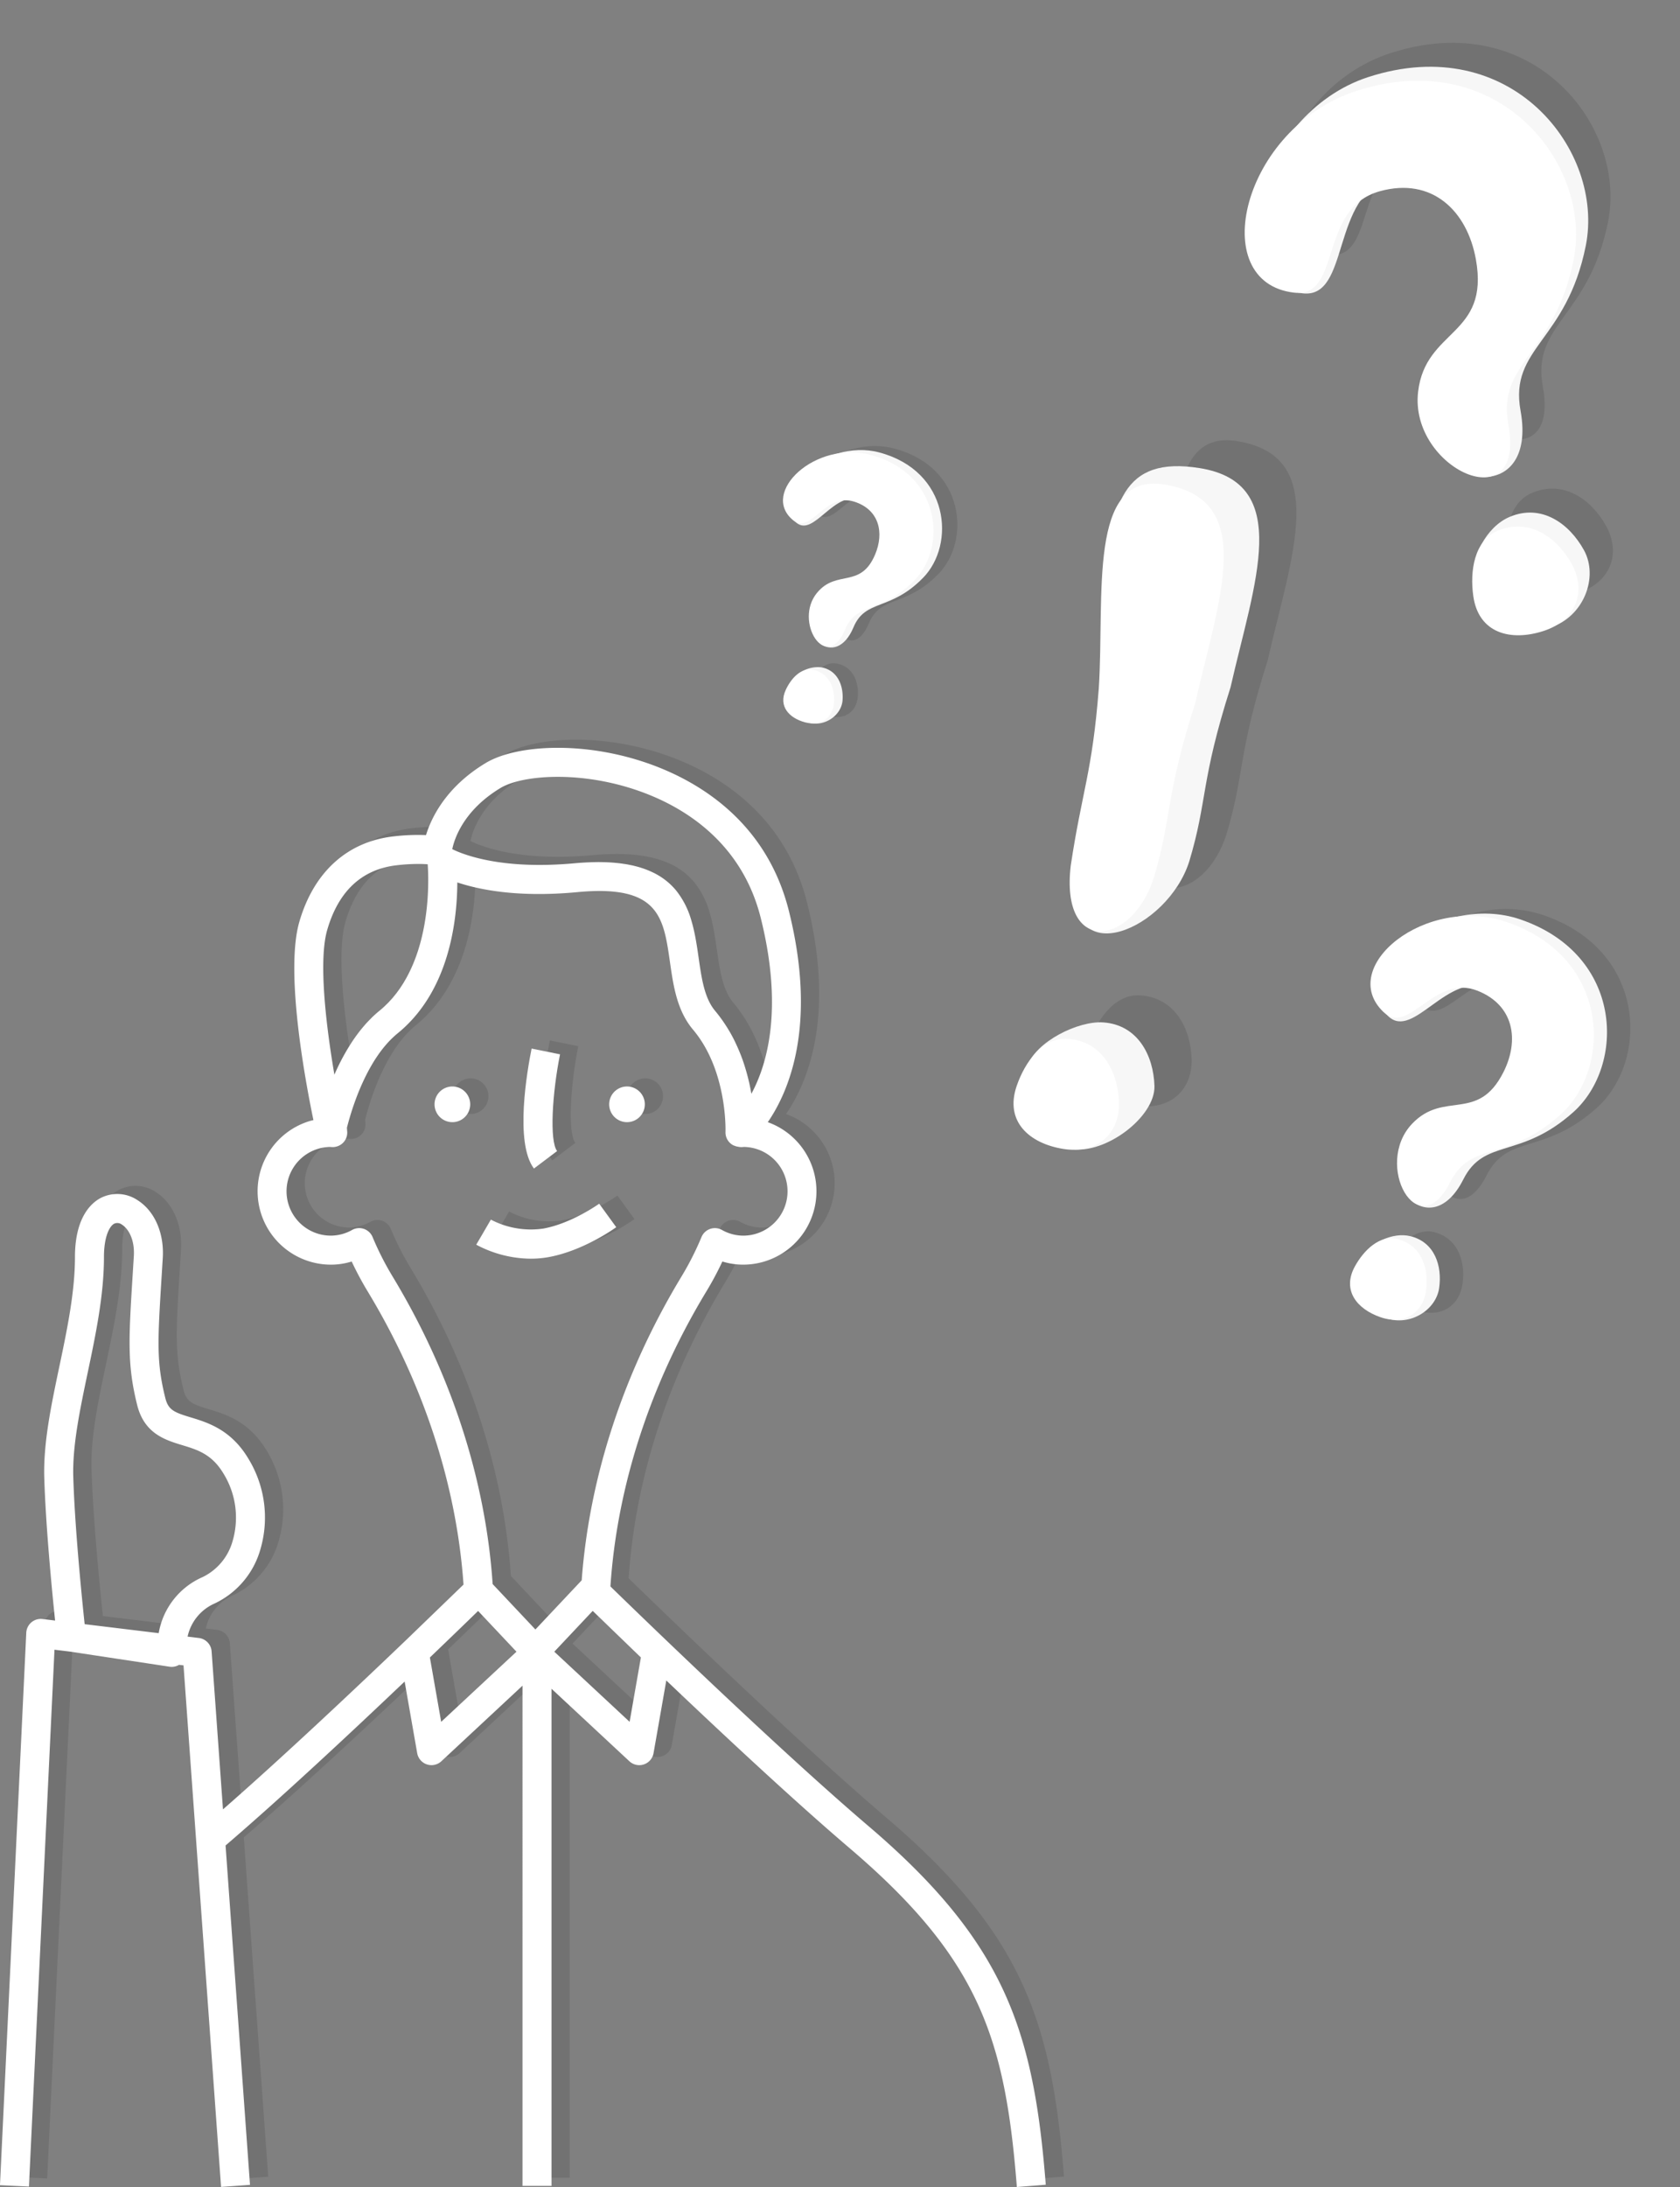 <svg xmlns="http://www.w3.org/2000/svg" width="413.675" height="538.113" viewBox="0 0 413.675 538.113">
  <rect x="0" y="0" width="413.675" height="538.113" fill="#808080" stroke="none"/>
  <g id="_60.4_illust" data-name="60.4_illust" transform="translate(-776 -4196)">
    <g id="グループ_2744" data-name="グループ 2744" transform="translate(-99.222 4124.398)" opacity="0.107">
      <path id="パス_5207" data-name="パス 5207" d="M1093.557,518.908c-22.36-19.055-55.8-51.436-63.539-58.966,1.649-24.692,9.8-49.776,23.675-72.668a77.8,77.8,0,0,0,3.889-7.28,17.316,17.316,0,0,0,5.115.773,18.052,18.052,0,0,0,6.071-35.053c5.245-7.617,12.2-23.912,5.2-51.953-5.084-20.364-19.785-30.277-31.22-35.009-16.98-7.025-35.422-6.232-43.439-1.41-9.717,5.846-13.354,13.371-14.7,17.733a50.9,50.9,0,0,0-8.145.338c-11.311,1.344-19.492,8.791-23.037,20.972-3.549,12.2,1.385,38.816,3.458,48.8a18.053,18.053,0,0,0,4.311,35.584,17.3,17.3,0,0,0,5.114-.773,78.465,78.465,0,0,0,3.889,7.28c13.78,22.741,21.928,47.673,23.647,72.212l-13.985,13.5c-12.513,11.974-30.523,28.948-45.245,41.806l-2.8-38.875a3.574,3.574,0,0,0-3.132-3.289l-2.783-.337a11.568,11.568,0,0,1,6.678-8.165,21.085,21.085,0,0,0,11.257-13.337,27.741,27.741,0,0,0-3.074-22.462c-4.247-7-9.955-8.727-14.12-9.99-4.053-1.229-5.492-1.805-6.229-4.77-2.213-8.918-1.9-13.893-.875-30.378l.253-4.069c.375-6.105-2-11.553-6.213-14.218a8.951,8.951,0,0,0-9.21-.466c-2.316,1.276-6.2,4.851-6.2,14.465,0,8.649-1.959,17.972-3.854,26.988-2.039,9.7-3.964,18.864-3.7,27.437.37,11.853,1.877,27.453,2.665,35.009l-3.1-.375a3.569,3.569,0,0,0-4,3.374l-6.473,135.925,7.131.34,6.29-132.087,3.684.446,24.661,3.733a3.616,3.616,0,0,0,.522.04,3.557,3.557,0,0,0,1.8-.5l1.107.135,9.244,128.323,7.123-.514-6.014-83.5c13.515-11.569,30.778-27.676,44.093-40.334l3.091,17.616a3.572,3.572,0,0,0,5.949,2l19.986-18.6V607.433h7.14V485.118l19.176,17.842a3.571,3.571,0,0,0,5.949-2l3.139-17.88c13.6,12.936,31.425,29.572,45.143,41.262,31.938,27.212,38.3,46.863,41.179,83.37l7.117-.562C1134.236,569.314,1127.222,547.594,1093.557,518.908Zm-195.8-85.8c-.241-7.716,1.6-16.473,3.545-25.744,1.971-9.373,4.007-19.065,4.007-28.456,0-5.04,1.351-7.572,2.507-8.21a1.856,1.856,0,0,1,1.947.243c1.5.951,3.161,3.551,2.9,7.749l-.252,4.061c-1.025,16.415-1.407,22.558,1.073,32.541,1.75,7.054,6.928,8.622,11.086,9.885,3.732,1.131,7.257,2.2,10.088,6.862a20.59,20.59,0,0,1,2.352,16.659,14.045,14.045,0,0,1-7.4,8.941,18.428,18.428,0,0,0-10.82,13.8l-18.234-2.21C899.855,462.62,898.149,445.677,897.757,433.106Zm105.236-169.644c5.546-3.337,21.495-4.533,37.028,1.89,9.918,4.1,22.657,12.662,27.022,30.141,5.561,22.274,1.623,35.94-2.315,43.229-.014-.079-.034-.167-.048-.248-.113-.641-.238-1.3-.382-1.969-.011-.052-.02-.1-.031-.152-.154-.708-.334-1.434-.53-2.17-.054-.207-.112-.415-.17-.624q-.257-.922-.561-1.866c-.051-.161-.1-.32-.153-.483-.253-.762-.535-1.53-.839-2.3-.075-.19-.157-.378-.235-.569q-.389-.943-.833-1.889c-.093-.2-.184-.4-.28-.6-.382-.78-.79-1.557-1.235-2.328-.075-.132-.16-.26-.236-.391q-.58-.981-1.236-1.94c-.14-.207-.28-.412-.425-.616-.538-.756-1.1-1.5-1.712-2.23-2.659-3.154-3.35-7.982-4.083-13.093-.048-.337-.1-.674-.146-1.015l-.072-.491c-.027-.183-.054-.365-.082-.548-.031-.21-.064-.421-.1-.631-.021-.134-.041-.269-.064-.4-.038-.236-.078-.474-.119-.712-.017-.109-.036-.219-.055-.328-.044-.249-.089-.5-.136-.749l-.055-.3q-.076-.391-.157-.782c-.018-.085-.036-.168-.054-.253-.058-.27-.119-.542-.181-.813l-.051-.211q-.1-.427-.214-.852l-.038-.144c-.081-.3-.167-.6-.256-.9l-.018-.06a20.863,20.863,0,0,0-3.735-7.348l-.047-.057c-.2-.246-.418-.487-.639-.725-.032-.035-.065-.071-.1-.106q-.321-.336-.665-.658l-.142-.132c-.226-.207-.459-.409-.7-.606l-.177-.14c-.242-.193-.49-.379-.748-.561-.065-.047-.134-.091-.2-.137-.262-.178-.528-.354-.807-.522-.068-.041-.14-.079-.21-.12-.286-.168-.578-.333-.882-.49-.059-.031-.123-.06-.184-.089a22.35,22.35,0,0,0-4.562-1.659c-.159-.04-.312-.083-.474-.122-.29-.068-.6-.125-.9-.185-.234-.047-.463-.1-.705-.139-.285-.05-.583-.092-.879-.134-.276-.041-.551-.082-.835-.118s-.59-.064-.891-.093-.621-.059-.943-.084c-.3-.023-.6-.04-.909-.055-.343-.018-.69-.034-1.043-.044-.309-.009-.622-.016-.939-.018-.178,0-.347-.01-.528-.01-.142,0-.3.01-.443.011-.593,0-1.2.021-1.829.047-.279.01-.554.018-.838.034-.9.048-1.828.112-2.793.2-1.543.146-3,.238-4.419.307-15.339.746-23.524-2.686-25.7-3.782C991.54,276.235,993.692,269.056,1002.993,263.462Zm-42.7,34.918c2.769-9.521,8.5-14.863,17.021-15.876a45.9,45.9,0,0,1,5.372-.33c.929,0,1.713.033,2.338.075.231,3.166.814,16.857-5.141,27.774-.016.028-.03.057-.045.085-.208.378-.427.752-.651,1.123-.036.058-.068.119-.1.178-.205.337-.423.665-.643,1-.061.089-.116.183-.178.272-.207.3-.425.6-.644.893-.082.11-.159.225-.242.334-.211.276-.435.544-.657.813-.1.123-.2.249-.3.371-.211.248-.437.486-.66.726-.125.136-.242.276-.371.409-.221.229-.454.449-.685.67-.142.137-.275.279-.421.412-.381.35-.774.692-1.182,1.022-.6.488-1.178,1.008-1.739,1.546-.154.147-.3.306-.449.456-.408.411-.808.825-1.195,1.257-.143.161-.28.327-.421.49-.388.453-.767.912-1.133,1.383q-.161.21-.319.421-.6.8-1.158,1.618c-.059.085-.117.171-.175.258a53.18,53.18,0,0,0-4.463,8.263C959.944,321.687,958.106,305.888,960.291,298.38Zm11.159,75.586a3.569,3.569,0,0,0-5.018-1.747,10.761,10.761,0,0,1-5.231,1.409,10.915,10.915,0,0,1-.166-21.829c.157.02.316.035.476.042a3.659,3.659,0,0,0,2.721-1.109,3.57,3.57,0,0,0,.967-2.772c-.021-.262-.04-.524-.057-.787l-.007-.1c.388-1.538,1.053-3.909,2.039-6.62.074-.2.149-.4.225-.609s.161-.432.245-.651c.152-.389.31-.786.474-1.185.071-.174.146-.35.219-.525.176-.416.355-.833.544-1.254.047-.1.095-.207.143-.31.194-.425.4-.852.606-1.28.059-.122.119-.242.18-.364.239-.477.487-.956.745-1.43.052-.1.106-.193.16-.289q.38-.686.784-1.362c.031-.051.059-.1.091-.153q.44-.72.91-1.419c.067-.1.133-.2.2-.294.319-.464.646-.92.985-1.365.04-.051.082-.1.122-.153q.48-.616.988-1.2c.065-.075.127-.151.194-.225.361-.406.735-.8,1.117-1.174l.248-.236c.4-.382.811-.753,1.236-1.1,11.932-9.678,14.4-25.562,14.691-35.293.02-.651.031-1.273.033-1.859,5.544,1.843,15.155,3.748,29.554,2.386,20.071-1.9,21.217,6.1,22.8,17.158.844,5.881,1.715,11.964,5.694,16.684,8.5,10.085,7.992,24.973,7.987,25.118a3.569,3.569,0,0,0,1.955,3.344,3.52,3.52,0,0,0,.347.127c.1.037.194.079.294.108a3.862,3.862,0,0,0,.4.084c.048.007.1.024.144.03a3.8,3.8,0,0,0,.895.081c.157-.007.312-.021.476-.042a10.915,10.915,0,0,1-.164,21.829,10.771,10.771,0,0,1-5.233-1.409,3.569,3.569,0,0,0-5.018,1.747,72.978,72.978,0,0,1-4.862,9.609c-14.266,23.545-22.755,49.362-24.639,74.854l0,0-11.4,12.1-10.527-11.171c-1.741-25.788-10.27-51.963-24.7-75.784A72.968,72.968,0,0,1,971.45,373.966Zm16.892,119.289-2.778-15.834c5.195-4.974,9.364-9.01,11.873-11.448L1006.886,476Zm46.4,0L1016.2,476l9.459-10.04,11.863,11.457Z" transform="translate(0)"/>
      <path id="パス_5208" data-name="パス 5208" d="M980.274,345.984c8.634-1.543,16.408-7.139,16.733-7.376l-4.194-5.779c-.067.048-6.807,4.876-13.8,6.126a21.229,21.229,0,0,1-12.878-2.211l-1.794,3.088-1.805,3.081a28.908,28.908,0,0,0,13.446,3.446A24.373,24.373,0,0,0,980.274,345.984Z" transform="translate(34.441 32.943)"/>
      <path id="パス_5209" data-name="パス 5209" d="M983.249,320.846a4.389,4.389,0,1,0-2.192-5.808A4.39,4.39,0,0,0,983.249,320.846Z" transform="translate(49.044 24.473)"/>
      <path id="パス_5210" data-name="パス 5210" d="M968.716,318.655a4.389,4.389,0,1,0-5.808,2.192A4.388,4.388,0,0,0,968.716,318.655Z" transform="translate(26.385 24.473)"/>
      <path id="パス_5211" data-name="パス 5211" d="M979.031,331.087c-1.925-2.557-1.179-14.37.726-23.8l-7-1.417c-1.077,5.318-4.219,23.158.571,29.515Z" transform="translate(37.855 21.734)"/>
    </g>
    <g id="question" transform="translate(1122.702 4409.696) rotate(19)">
      <g id="グループ_60" data-name="グループ 60" transform="translate(7.943 0)" opacity="0.11">
        <path id="パス_93" data-name="パス 93" d="M1441,668.692c1.2-8.73-2.876-16.461-12.572-16.891-11.476-.51-12.309,16.072-20.147,12.5-14.537-6.631.255-30.821,21.637-30.821,26.888,0,36.13,25.577,27.691,40.633-8.564,15.278-18.662,13.056-20.2,24.444-2.369,17.483-19.314,2.016-13.532-10.576C1428.624,677.637,1439.1,682.511,1441,668.692Z" transform="translate(-1402.472 -633.477)"/>
        <path id="パス_94" data-name="パス 94" d="M1480.85,934.153c6.128-.543,9.787,4.372,10.816,9.773s-2.315,9.772-8.487,9.772-11.174-3.176-10.03-9.772C1473.928,939.435,1476.367,934.551,1480.85,934.153Z" transform="translate(-1453.643 -851.647)"/>
      </g>
      <g id="グループ_62" data-name="グループ 62" transform="translate(1.68 2.837)">
        <path id="パス_93-2" data-name="パス 93" d="M1440.121,668.692c1.2-8.73-2.876-16.461-12.571-16.891-11.477-.51-13.722,18.366-21.56,14.791-14.537-6.631,1.667-33.115,23.05-33.115,26.888,0,36.13,25.577,27.691,40.633-8.564,15.278-18.662,13.056-20.2,24.444-2.369,17.483-20.3,8.116-14.519-4.476C1426.755,683.737,1438.222,682.511,1440.121,668.692Z" transform="translate(-1400.434 -633.477)" fill="#f7f7f7"/>
        <path id="パス_94-2" data-name="パス 94" d="M1479.321,934.153c6.128-.543,9.787,4.372,10.816,9.773s-3.736,11.255-9.908,11.255-11.771-5.206-10.627-11.8C1470.38,938.888,1474.838,934.551,1479.321,934.153Z" transform="translate(-1450.958 -851.647)" fill="#f7f7f7"/>
      </g>
      <g id="グループ_66" data-name="グループ 66" transform="translate(0 4.539)">
        <path id="パス_93-3" data-name="パス 93" d="M1441,668.692c1.2-8.73-2.876-16.461-12.572-16.891-11.476-.51-12.309,16.072-20.147,12.5-14.537-6.631.255-30.821,21.637-30.821,26.888,0,36.13,25.577,27.691,40.633-8.564,15.278-18.662,13.056-20.2,24.444-2.369,17.483-19.314,2.016-13.532-10.576C1428.624,677.637,1439.1,682.511,1441,668.692Z" transform="translate(-1402.472 -633.477)" fill="#fff"/>
        <path id="パス_94-3" data-name="パス 94" d="M1480.85,934.153c6.128-.543,9.787,4.372,10.816,9.773s-2.315,9.772-8.487,9.772-11.174-3.176-10.03-9.772C1473.928,939.435,1476.367,934.551,1480.85,934.153Z" transform="translate(-1453.643 -851.647)" fill="#fff"/>
      </g>
    </g>
    <g id="question-2" data-name="question" transform="matrix(0.951, -0.309, 0.309, 0.951, 1072, 4224.147)">
      <g id="グループ_60-2" data-name="グループ 60" transform="translate(10.945 0)" opacity="0.11">
        <path id="パス_93-4" data-name="パス 93" d="M53.093,48.524c1.654-12.03-3.963-22.681-17.322-23.275-15.814-.7-16.961,22.146-27.762,17.22C-12.022,33.332,8.36,0,37.823,0,74.872,0,87.607,35.244,75.979,55.99,64.179,77.042,50.264,73.98,48.139,89.672,44.875,113.763,21.525,92.45,29.493,75.1,36.035,60.85,50.476,67.566,53.093,48.524Z"/>
        <path id="パス_94-4" data-name="パス 94" d="M10.837.057c8.444-.749,13.486,6.024,14.9,13.466S22.551,26.988,14.046,26.988-1.351,22.611.226,13.523C1.3,7.336,4.66.6,10.837.057Z" transform="translate(26.652 113.63)"/>
      </g>
      <g id="グループ_62-2" data-name="グループ 62" transform="translate(2.315 3.909)">
        <path id="パス_93-5" data-name="パス 93" d="M54.687,48.524c1.654-12.03-3.963-22.681-17.323-23.275-15.814-.7-18.908,25.307-29.708,20.381C-12.375,36.493,9.954,0,39.417,0,76.466,0,89.2,35.244,77.573,55.99c-11.8,21.052-25.715,17.991-27.84,33.682C46.469,113.763,21.76,100.855,29.727,83.5,36.27,69.255,52.069,67.566,54.687,48.524Z" fill="#f7f7f7"/>
        <path id="パス_94-5" data-name="パス 94" d="M13.6.057c8.444-.749,13.486,6.024,14.9,13.466S23.355,29.031,14.85,29.031-1.37,21.857.206,12.769C1.28,6.582,7.422.6,13.6.057Z" transform="translate(25.483 113.63)" fill="#f7f7f7"/>
      </g>
      <g id="グループ_66-2" data-name="グループ 66" transform="translate(0 6.254)">
        <path id="パス_93-6" data-name="パス 93" d="M53.093,48.524c1.654-12.03-3.963-22.681-17.322-23.275-15.814-.7-16.961,22.146-27.762,17.22C-12.022,33.332,8.36,0,37.823,0,74.872,0,87.607,35.244,75.979,55.99,64.179,77.042,50.264,73.98,48.139,89.672,44.875,113.763,21.525,92.45,29.493,75.1,36.035,60.85,50.476,67.566,53.093,48.524Z" fill="#fff"/>
        <path id="パス_94-6" data-name="パス 94" d="M10.837.057c8.444-.749,13.486,6.024,14.9,13.466S22.551,26.988,14.046,26.988-1.351,22.611.226,13.523C1.3,7.336,4.66.6,10.837.057Z" transform="translate(26.652 113.63)" fill="#fff"/>
      </g>
    </g>
    <g id="question-3" data-name="question" transform="matrix(0.966, 0.259, -0.259, 0.966, 973.62, 4300.309)">
      <g id="グループ_60-3" data-name="グループ 60" transform="translate(5.272 0)" opacity="0.11">
        <path id="パス_93-7" data-name="パス 93" d="M25.574,23.373c.8-5.795-1.909-10.925-8.344-11.211-7.617-.338-8.17,10.667-13.372,8.294C-5.791,16.055,4.027,0,18.219,0,36.065,0,42.2,16.976,36.6,26.969c-5.684,10.14-12.387,8.666-13.41,16.224-1.572,11.6-12.819,1.338-8.981-7.02C17.358,29.31,24.313,32.545,25.574,23.373Z"/>
        <path id="パス_94-7" data-name="パス 94" d="M5.22.027c4.067-.361,6.5,2.9,7.179,6.486S10.862,13,6.766,13-.651,10.891.109,6.514C.626,3.534,2.245.291,5.22.027Z" transform="translate(12.838 54.734)"/>
      </g>
      <g id="グループ_62-3" data-name="グループ 62" transform="translate(1.115 1.883)">
        <path id="パス_93-8" data-name="パス 93" d="M26.342,23.373c.8-5.795-1.909-10.925-8.344-11.211-7.617-.338-9.108,12.19-14.31,9.817C-5.961,17.578,4.795,0,18.986,0c17.846,0,23.98,16.976,18.379,26.969-5.684,10.14-12.386,8.666-13.41,16.224-1.572,11.6-13.474,5.387-9.636-2.971C17.47,33.359,25.081,32.545,26.342,23.373Z" fill="#f7f7f7"/>
        <path id="パス_94-8" data-name="パス 94" d="M6.55.027c4.067-.361,6.5,2.9,7.179,6.486s-2.48,7.47-6.576,7.47S-.66,10.528.1,6.151A7.887,7.887,0,0,1,6.55.027Z" transform="translate(12.275 54.734)" fill="#f7f7f7"/>
      </g>
      <g id="グループ_66-3" data-name="グループ 66" transform="translate(0 3.012)">
        <path id="パス_93-9" data-name="パス 93" d="M25.574,23.373c.8-5.795-1.909-10.925-8.344-11.211-7.617-.338-8.17,10.667-13.372,8.294C-5.791,16.055,4.027,0,18.219,0,36.065,0,42.2,16.976,36.6,26.969c-5.684,10.14-12.387,8.666-13.41,16.224-1.572,11.6-12.819,1.338-8.981-7.02C17.358,29.31,24.313,32.545,25.574,23.373Z" fill="#fff"/>
        <path id="パス_94-9" data-name="パス 94" d="M5.22.027c4.067-.361,6.5,2.9,7.179,6.486S10.862,13,6.766,13-.651,10.891.109,6.514C.626,3.534,2.245.291,5.22.027Z" transform="translate(12.838 54.734)" fill="#fff"/>
      </g>
    </g>
    <g id="グループ_2713" data-name="グループ 2713" transform="translate(-103.711 4126.398)">
      <path id="パス_5207-2" data-name="パス 5207" d="M1093.557,518.908c-22.36-19.055-55.8-51.436-63.539-58.966,1.649-24.692,9.8-49.776,23.675-72.668a77.8,77.8,0,0,0,3.889-7.28,17.316,17.316,0,0,0,5.115.773,18.052,18.052,0,0,0,6.071-35.053c5.245-7.617,12.2-23.912,5.2-51.953-5.084-20.364-19.785-30.277-31.22-35.009-16.98-7.025-35.422-6.232-43.439-1.41-9.717,5.846-13.354,13.371-14.7,17.733a50.9,50.9,0,0,0-8.145.338c-11.311,1.344-19.492,8.791-23.037,20.972-3.549,12.2,1.385,38.816,3.458,48.8a18.053,18.053,0,0,0,4.311,35.584,17.3,17.3,0,0,0,5.114-.773,78.465,78.465,0,0,0,3.889,7.28c13.78,22.741,21.928,47.673,23.647,72.212l-13.985,13.5c-12.513,11.974-30.523,28.948-45.245,41.806l-2.8-38.875a3.574,3.574,0,0,0-3.132-3.289l-2.783-.337a11.568,11.568,0,0,1,6.678-8.165,21.085,21.085,0,0,0,11.257-13.337,27.741,27.741,0,0,0-3.074-22.462c-4.247-7-9.955-8.727-14.12-9.99-4.053-1.229-5.492-1.805-6.229-4.77-2.213-8.918-1.9-13.893-.875-30.378l.253-4.069c.375-6.105-2-11.553-6.213-14.218a8.951,8.951,0,0,0-9.21-.466c-2.316,1.276-6.2,4.851-6.2,14.465,0,8.649-1.959,17.972-3.854,26.988-2.039,9.7-3.964,18.864-3.7,27.437.37,11.853,1.877,27.453,2.665,35.009l-3.1-.375a3.569,3.569,0,0,0-4,3.374l-6.473,135.925,7.131.34,6.29-132.087,3.684.446,24.661,3.733a3.616,3.616,0,0,0,.522.04,3.557,3.557,0,0,0,1.8-.5l1.107.135,9.244,128.323,7.123-.514-6.014-83.5c13.515-11.569,30.778-27.676,44.093-40.334l3.091,17.616a3.572,3.572,0,0,0,5.949,2l19.986-18.6V607.433h7.14V485.118l19.176,17.842a3.571,3.571,0,0,0,5.949-2l3.139-17.88c13.6,12.936,31.425,29.572,45.143,41.262,31.938,27.212,38.3,46.863,41.179,83.37l7.117-.562C1134.236,569.314,1127.222,547.594,1093.557,518.908Zm-195.8-85.8c-.241-7.716,1.6-16.473,3.545-25.744,1.971-9.373,4.007-19.065,4.007-28.456,0-5.04,1.351-7.572,2.507-8.21a1.856,1.856,0,0,1,1.947.243c1.5.951,3.161,3.551,2.9,7.749l-.252,4.061c-1.025,16.415-1.407,22.558,1.073,32.541,1.75,7.054,6.928,8.622,11.086,9.885,3.732,1.131,7.257,2.2,10.088,6.862a20.59,20.59,0,0,1,2.352,16.659,14.045,14.045,0,0,1-7.4,8.941,18.428,18.428,0,0,0-10.82,13.8l-18.234-2.21C899.855,462.62,898.149,445.677,897.757,433.106Zm105.236-169.644c5.546-3.337,21.495-4.533,37.028,1.89,9.918,4.1,22.657,12.662,27.022,30.141,5.561,22.274,1.623,35.94-2.315,43.229-.014-.079-.034-.167-.048-.248-.113-.641-.238-1.3-.382-1.969-.011-.052-.02-.1-.031-.152-.154-.708-.334-1.434-.53-2.17-.054-.207-.112-.415-.17-.624q-.257-.922-.561-1.866c-.051-.161-.1-.32-.153-.483-.253-.762-.535-1.53-.839-2.3-.075-.19-.157-.378-.235-.569q-.389-.943-.833-1.889c-.093-.2-.184-.4-.28-.6-.382-.78-.79-1.557-1.235-2.328-.075-.132-.16-.26-.236-.391q-.58-.981-1.236-1.94c-.14-.207-.28-.412-.425-.616-.538-.756-1.1-1.5-1.712-2.23-2.659-3.154-3.35-7.982-4.083-13.093-.048-.337-.1-.674-.146-1.015l-.072-.491c-.027-.183-.054-.365-.082-.548-.031-.21-.064-.421-.1-.631-.021-.134-.041-.269-.064-.4-.038-.236-.078-.474-.119-.712-.017-.109-.036-.219-.055-.328-.044-.249-.089-.5-.136-.749l-.055-.3q-.076-.391-.157-.782c-.018-.085-.036-.168-.054-.253-.058-.27-.119-.542-.181-.813l-.051-.211q-.1-.427-.214-.852l-.038-.144c-.081-.3-.167-.6-.256-.9l-.018-.06a20.863,20.863,0,0,0-3.735-7.348l-.047-.057c-.2-.246-.418-.487-.639-.725-.032-.035-.065-.071-.1-.106q-.321-.336-.665-.658l-.142-.132c-.226-.207-.459-.409-.7-.606l-.177-.14c-.242-.193-.49-.379-.748-.561-.065-.047-.134-.091-.2-.137-.262-.178-.528-.354-.807-.522-.068-.041-.14-.079-.21-.12-.286-.168-.578-.333-.882-.49-.059-.031-.123-.06-.184-.089a22.35,22.35,0,0,0-4.562-1.659c-.159-.04-.312-.083-.474-.122-.29-.068-.6-.125-.9-.185-.234-.047-.463-.1-.705-.139-.285-.05-.583-.092-.879-.134-.276-.041-.551-.082-.835-.118s-.59-.064-.891-.093-.621-.059-.943-.084c-.3-.023-.6-.04-.909-.055-.343-.018-.69-.034-1.043-.044-.309-.009-.622-.016-.939-.018-.178,0-.347-.01-.528-.01-.142,0-.3.01-.443.011-.593,0-1.2.021-1.829.047-.279.01-.554.018-.838.034-.9.048-1.828.112-2.793.2-1.543.146-3,.238-4.419.307-15.339.746-23.524-2.686-25.7-3.782C991.54,276.235,993.692,269.056,1002.993,263.462Zm-42.7,34.918c2.769-9.521,8.5-14.863,17.021-15.876a45.9,45.9,0,0,1,5.372-.33c.929,0,1.713.033,2.338.075.231,3.166.814,16.857-5.141,27.774-.016.028-.03.057-.045.085-.208.378-.427.752-.651,1.123-.036.058-.068.119-.1.178-.205.337-.423.665-.643,1-.061.089-.116.183-.178.272-.207.3-.425.6-.644.893-.082.11-.159.225-.242.334-.211.276-.435.544-.657.813-.1.123-.2.249-.3.371-.211.248-.437.486-.66.726-.125.136-.242.276-.371.409-.221.229-.454.449-.685.67-.142.137-.275.279-.421.412-.381.35-.774.692-1.182,1.022-.6.488-1.178,1.008-1.739,1.546-.154.147-.3.306-.449.456-.408.411-.808.825-1.195,1.257-.143.161-.28.327-.421.49-.388.453-.767.912-1.133,1.383q-.161.21-.319.421-.6.8-1.158,1.618c-.059.085-.117.171-.175.258a53.18,53.18,0,0,0-4.463,8.263C959.944,321.687,958.106,305.888,960.291,298.38Zm11.159,75.586a3.569,3.569,0,0,0-5.018-1.747,10.761,10.761,0,0,1-5.231,1.409,10.915,10.915,0,0,1-.166-21.829c.157.02.316.035.476.042a3.659,3.659,0,0,0,2.721-1.109,3.57,3.57,0,0,0,.967-2.772c-.021-.262-.04-.524-.057-.787l-.007-.1c.388-1.538,1.053-3.909,2.039-6.62.074-.2.149-.4.225-.609s.161-.432.245-.651c.152-.389.31-.786.474-1.185.071-.174.146-.35.219-.525.176-.416.355-.833.544-1.254.047-.1.095-.207.143-.31.194-.425.4-.852.606-1.28.059-.122.119-.242.18-.364.239-.477.487-.956.745-1.43.052-.1.106-.193.16-.289q.38-.686.784-1.362c.031-.051.059-.1.091-.153q.44-.72.91-1.419c.067-.1.133-.2.2-.294.319-.464.646-.92.985-1.365.04-.051.082-.1.122-.153q.48-.616.988-1.2c.065-.075.127-.151.194-.225.361-.406.735-.8,1.117-1.174l.248-.236c.4-.382.811-.753,1.236-1.1,11.932-9.678,14.4-25.562,14.691-35.293.02-.651.031-1.273.033-1.859,5.544,1.843,15.155,3.748,29.554,2.386,20.071-1.9,21.217,6.1,22.8,17.158.844,5.881,1.715,11.964,5.694,16.684,8.5,10.085,7.992,24.973,7.987,25.118a3.569,3.569,0,0,0,1.955,3.344,3.52,3.52,0,0,0,.347.127c.1.037.194.079.294.108a3.862,3.862,0,0,0,.4.084c.048.007.1.024.144.03a3.8,3.8,0,0,0,.895.081c.157-.007.312-.021.476-.042a10.915,10.915,0,0,1-.164,21.829,10.771,10.771,0,0,1-5.233-1.409,3.569,3.569,0,0,0-5.018,1.747,72.978,72.978,0,0,1-4.862,9.609c-14.266,23.545-22.755,49.362-24.639,74.854l0,0-11.4,12.1-10.527-11.171c-1.741-25.788-10.27-51.963-24.7-75.784A72.968,72.968,0,0,1,971.45,373.966Zm16.892,119.289-2.778-15.834c5.195-4.974,9.364-9.01,11.873-11.448L1006.886,476Zm46.4,0L1016.2,476l9.459-10.04,11.863,11.457Z" transform="translate(0)" fill="#fff"/>
      <path id="パス_5208-2" data-name="パス 5208" d="M980.274,345.984c8.634-1.543,16.408-7.139,16.733-7.376l-4.194-5.779c-.067.048-6.807,4.876-13.8,6.126a21.229,21.229,0,0,1-12.878-2.211l-1.794,3.088-1.805,3.081a28.908,28.908,0,0,0,13.446,3.446A24.373,24.373,0,0,0,980.274,345.984Z" transform="translate(34.441 32.943)" fill="#fff"/>
      <path id="パス_5209-2" data-name="パス 5209" d="M983.249,320.846a4.389,4.389,0,1,0-2.192-5.808A4.39,4.39,0,0,0,983.249,320.846Z" transform="translate(49.044 24.473)" fill="#fff"/>
      <path id="パス_5210-2" data-name="パス 5210" d="M968.716,318.655a4.389,4.389,0,1,0-5.808,2.192A4.388,4.388,0,0,0,968.716,318.655Z" transform="translate(26.385 24.473)" fill="#fff"/>
      <path id="パス_5211-2" data-name="パス 5211" d="M979.031,331.087c-1.925-2.557-1.179-14.37.726-23.8l-7-1.417c-1.077,5.318-4.219,23.158.571,29.515Z" transform="translate(37.855 21.734)" fill="#fff"/>
    </g>
    <g id="グループ_2715" data-name="グループ 2715" transform="translate(636.827 68.312) rotate(9)">
      <g id="question-4" data-name="question" transform="translate(1048.45 4085.127)" opacity="0.107">
        <g id="グループ_66-4" data-name="グループ 66" transform="translate(0 6.254)">
          <path id="パス_93-10" data-name="パス 93" d="M31.551,27.337c-2.126-22.847-11.087-52.071,8-52.071,23.473,0,17.74,25.831,16,52.071-3.7,24.215-1.216,28.238-3.342,43.929-2.646,17.439-19.77,22.575-20.658.2C31.409,52.912,33.206,48.012,31.551,27.337Z" transform="translate(12.899 48)"/>
          <path id="パス_94-10" data-name="パス 94" d="M10.837.057c8.444-.749,13.486,6.024,14.9,13.466S22.551,26.988,14.046,26.988-1.351,22.611.226,13.523C1.3,7.336,4.66.6,10.837.057Z" transform="translate(39.55 161.63)"/>
        </g>
      </g>
      <g id="question-5" data-name="question" transform="translate(1040.45 4093.127)">
        <g id="グループ_66-5" data-name="グループ 66" transform="translate(0 6.254)">
          <path id="パス_93-11" data-name="パス 93" d="M21.183,9.912c-2.126-22.847-.72-34.646,18.368-34.646,23.473,0,17.74,25.831,16,52.071-3.7,24.215-1.216,28.238-3.342,43.929-2.646,17.439-25.669,31.659-26.558,9.281C31.062,40.028,22.838,30.586,21.183,9.912Z" transform="translate(12.899 48)" fill="#f7f7f7"/>
          <path id="パス_94-11" data-name="パス 94" d="M10.837.057c8.444-.749,13.486,6.024,14.9,13.466S16.5,32.054,8,32.054-7.463,22.611-5.887,13.523C-4.813,7.336,4.66.6,10.837.057Z" transform="translate(39.55 161.63)" fill="#f7f7f7"/>
        </g>
      </g>
      <g id="question-6" data-name="question" transform="translate(1032.449 4098.479)">
        <g id="グループ_66-6" data-name="グループ 66" transform="translate(0 6.254)">
          <path id="パス_93-12" data-name="パス 93" d="M31.551,27.337c-2.126-22.847-11.087-52.071,8-52.071,23.473,0,17.74,25.831,16,52.071-3.7,24.215-1.216,28.238-3.342,43.929-2.646,17.439-19.77,22.575-20.658.2C31.409,52.912,33.206,48.012,31.551,27.337Z" transform="translate(12.899 48)" fill="#fff"/>
          <path id="パス_94-12" data-name="パス 94" d="M10.837.057c8.444-.749,13.486,6.024,14.9,13.466S22.551,26.988,14.046,26.988-1.351,22.611.226,13.523C1.3,7.336,4.66.6,10.837.057Z" transform="translate(39.55 161.63)" fill="#fff"/>
        </g>
      </g>
    </g>
  </g>
</svg>

